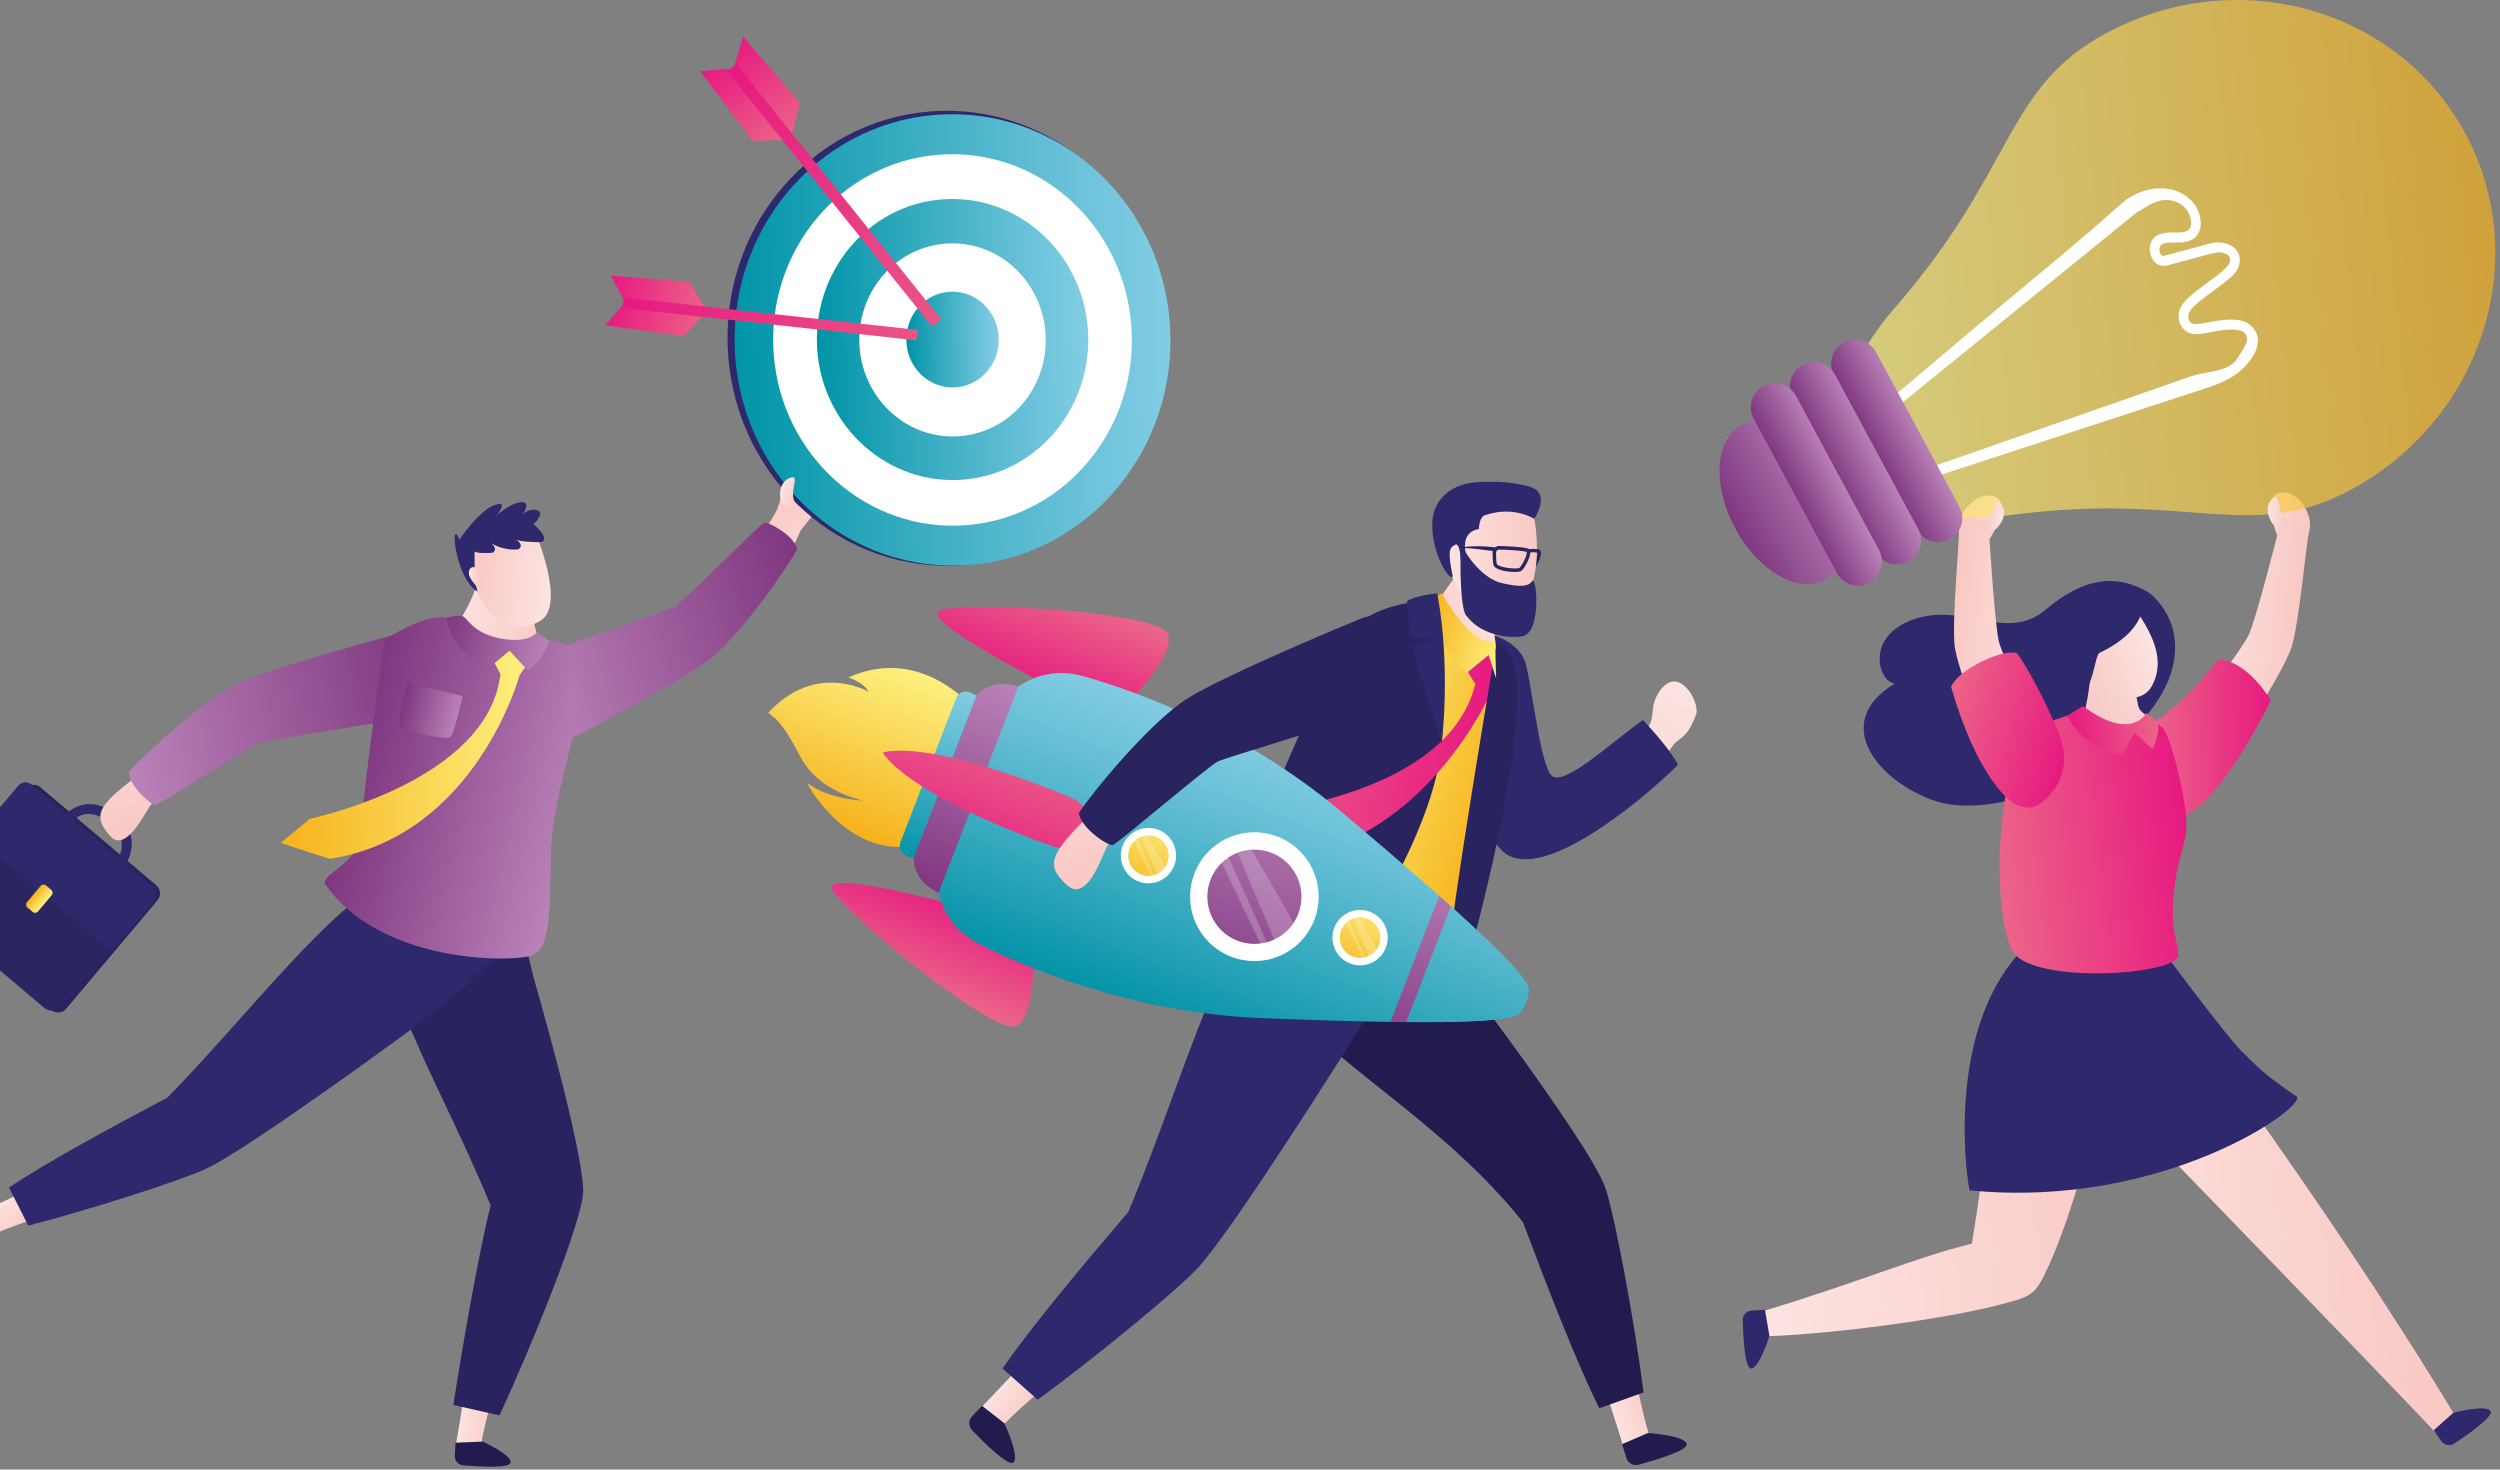 <svg fill="none" height="241" viewBox="0 0 410 241" width="410" xmlns="http://www.w3.org/2000/svg" xmlns:xlink="http://www.w3.org/1999/xlink"><rect x="0" y="0" width="410" height="241" fill="#808080" stroke="none"/><linearGradient id="a"><stop offset="0" stop-color="#fce4e2"/><stop offset="1" stop-color="#f9c8c3"/></linearGradient><linearGradient id="b" gradientUnits="userSpaceOnUse" x1="361.266" x2="377.591" xlink:href="#a" y1="99.34" y2="100.766"/><linearGradient id="c"><stop offset="0" stop-color="#ec6588"/><stop offset="1" stop-color="#e71980"/></linearGradient><linearGradient id="d" gradientUnits="userSpaceOnUse" x1="352.899" x2="372.47" xlink:href="#c" y1="121.097" y2="120.947"/><linearGradient id="e" gradientUnits="userSpaceOnUse" x1="336.11" x2="319.8" xlink:href="#a" y1="102.051" y2="100.429"/><linearGradient id="f" gradientUnits="userSpaceOnUse" x1="336.672" x2="399.077" xlink:href="#a" y1="200.408" y2="193.827"/><linearGradient id="g" gradientUnits="userSpaceOnUse" x1="285.659" x2="352.164" xlink:href="#a" y1="190.543" y2="183.53"/><linearGradient id="h" gradientUnits="userSpaceOnUse" x1="353.951" x2="339.015" y1="107.884" y2="118.731"><stop offset="0" stop-color="#fbddde"/><stop offset="1" stop-color="#f5c6c0"/></linearGradient><linearGradient id="i"><stop offset="0" stop-color="#f9c8c3"/><stop offset="1" stop-color="#fce4e2"/></linearGradient><linearGradient id="j" gradientUnits="userSpaceOnUse" x1="339.71" x2="352.482" xlink:href="#i" y1="108.424" y2="103.781"/><linearGradient id="k" gradientUnits="userSpaceOnUse" x1="327.197" x2="358.75" xlink:href="#c" y1="140.177" y2="136.466"/><linearGradient id="l" gradientUnits="userSpaceOnUse" x1="318.981" x2="339.492" xlink:href="#c" y1="116.374" y2="121.845"/><linearGradient id="m" gradientUnits="userSpaceOnUse" x1="339.41" x2="353.9" y1="120.435" y2="118.731"><stop offset="0" stop-color="#e71980"/><stop offset="1" stop-color="#ec6588"/></linearGradient><linearGradient id="n"><stop offset="0" stop-color="#fdf07e"/><stop offset=".29" stop-color="#fbdf64"/><stop offset=".91" stop-color="#f6b724"/><stop offset="1" stop-color="#f6b11b"/></linearGradient><linearGradient id="o" gradientUnits="userSpaceOnUse" x1="300.737" x2="409.074" xlink:href="#n" y1="49.347" y2="37.923"/><linearGradient id="p"><stop offset="0" stop-color="#ba83b9"/><stop offset="1" stop-color="#7f367f"/></linearGradient><linearGradient id="q" gradientUnits="userSpaceOnUse" x1="300.275" x2="284.429" xlink:href="#p" y1="78.219" y2="86.407"/><linearGradient id="r" gradientUnits="userSpaceOnUse" x1="314.774" x2="307.337" xlink:href="#p" y1="70.381" y2="74.225"/><linearGradient id="s" gradientUnits="userSpaceOnUse" x1="308.019" x2="300.583" xlink:href="#p" y1="74.037" y2="77.879"/><linearGradient id="t" gradientUnits="userSpaceOnUse" x1="301.602" x2="294.166" xlink:href="#p" y1="77.508" y2="81.35"/><linearGradient id="u" gradientUnits="userSpaceOnUse" x1="325.312" x2="328.585" xlink:href="#i" y1="84.396" y2="84.865"/><linearGradient id="v" gradientUnits="userSpaceOnUse" x1="375.178" x2="371.875" xlink:href="#i" y1="84.025" y2="83.88"/><linearGradient id="w" gradientUnits="userSpaceOnUse" x1="270.387" x2="263.478" xlink:href="#i" y1="228.125" y2="231.003"/><linearGradient id="x" gradientUnits="userSpaceOnUse" x1="243.822" x2="264.002" xlink:href="#i" y1="135.682" y2="104.52"/><linearGradient id="y" gradientUnits="userSpaceOnUse" x1="170.749" x2="164.887" xlink:href="#i" y1="230.156" y2="225.498"/><linearGradient id="z" gradientUnits="userSpaceOnUse" x1="229.702" x2="247.783" xlink:href="#i" y1="104.264" y2="103.659"/><linearGradient id="A" gradientUnits="userSpaceOnUse" x1="216.378" x2="246.087" y1="123.919" y2="133.003"><stop offset="0" stop-color="#fdf07f"/><stop offset=".29" stop-color="#fbe065"/><stop offset=".89" stop-color="#f7b925"/><stop offset="1" stop-color="#f7b219"/></linearGradient><linearGradient id="B" gradientUnits="userSpaceOnUse" x1="237.183" x2="252.11" xlink:href="#a" y1="91.566" y2="91.16"/><linearGradient id="C" gradientUnits="userSpaceOnUse" x1="199.127" x2="244.43" xlink:href="#c" y1="122.662" y2="125.001"/><linearGradient id="D"><stop offset="0" stop-color="#f7b219"/><stop offset=".11" stop-color="#f7b925"/><stop offset=".71" stop-color="#fbe065"/><stop offset="1" stop-color="#fdf07f"/></linearGradient><linearGradient id="E" gradientUnits="userSpaceOnUse" x1="233.544" x2="246.859" xlink:href="#D" y1="102.313" y2="106.385"/><linearGradient id="F" gradientUnits="userSpaceOnUse" x1="148.225" x2="137.812" xlink:href="#n" y1="109.306" y2="136.162"/><linearGradient id="G"><stop offset="0" stop-color="#eb6788"/><stop offset="1" stop-color="#e61d81"/></linearGradient><linearGradient id="H" gradientUnits="userSpaceOnUse" x1="175.021" x2="168.98" xlink:href="#G" y1="97.032" y2="112.61"/><linearGradient id="I" gradientUnits="userSpaceOnUse" x1="149.785" x2="155.826" xlink:href="#G" y1="162.271" y2="146.693"/><linearGradient id="J"><stop offset="0" stop-color="#82cce2"/><stop offset=".24" stop-color="#68c0d6"/><stop offset=".74" stop-color="#28a3b8"/><stop offset="1" stop-color="#0493a7"/></linearGradient><linearGradient id="K" gradientUnits="userSpaceOnUse" x1="213.596" x2="196.202" xlink:href="#J" y1="124.35" y2="169.206"/><linearGradient id="L" gradientUnits="userSpaceOnUse" x1="250.898" x2="233.505" xlink:href="#J" y1="138.815" y2="183.669"/><linearGradient id="M"><stop offset="0" stop-color="#b982b8"/><stop offset="1" stop-color="#813680"/></linearGradient><linearGradient id="N" gradientUnits="userSpaceOnUse" x1="239.449" x2="226.616" xlink:href="#M" y1="141.327" y2="174.423"/><linearGradient id="O" gradientUnits="userSpaceOnUse" x1="212.297" x2="199.053" xlink:href="#M" y1="129.952" y2="164.091"/><linearGradient id="P" gradientUnits="userSpaceOnUse" x1="191.142" x2="185.448" xlink:href="#n" y1="132.998" y2="147.681"/><linearGradient id="Q" gradientUnits="userSpaceOnUse" x1="225.851" x2="220.158" xlink:href="#n" y1="146.457" y2="161.138"/><linearGradient id="R" gradientUnits="userSpaceOnUse" x1="164.102" x2="150.974" xlink:href="#M" y1="111.486" y2="145.34"/><linearGradient id="S" gradientUnits="userSpaceOnUse" x1="158.754" x2="148.362" xlink:href="#J" y1="113.47" y2="140.271"/><linearGradient id="T" gradientUnits="userSpaceOnUse" x1="166.558" x2="158.007" xlink:href="#G" y1="119.941" y2="141.995"/><linearGradient id="U" gradientUnits="userSpaceOnUse" x1="200.804" x2="193.601" xlink:href="#i" y1="140.06" y2="110.089"/><linearGradient id="V" gradientUnits="userSpaceOnUse" x1="81.775" x2="75.433" xlink:href="#i" y1="230.884" y2="230.27"/><linearGradient id="W" gradientUnits="userSpaceOnUse" x1="4.988" x2="1.601" xlink:href="#i" y1="201.751" y2="195.857"/><linearGradient id="X" gradientUnits="userSpaceOnUse" x1="5.562" x2="7.37" xlink:href="#D" y1="146.621" y2="148.145"/><linearGradient id="Y" gradientUnits="userSpaceOnUse" x1="41.806" x2="38.984" xlink:href="#i" y1="135.517" y2="107.687"/><linearGradient id="Z" gradientUnits="userSpaceOnUse" x1="20.37" x2="70.713" xlink:href="#p" y1="123.088" y2="112.773"/><linearGradient id="aa" gradientUnits="userSpaceOnUse" x1="109.961" x2="118.71" xlink:href="#i" y1="83.968" y2="110.53"/><linearGradient id="ab" gradientUnits="userSpaceOnUse" x1="85.461" x2="132.78" xlink:href="#p" y1="111.305" y2="96.457"/><linearGradient id="ac" gradientUnits="userSpaceOnUse" x1="91.14" x2="74.439" xlink:href="#i" y1="102.673" y2="98.556"/><linearGradient id="ad" gradientUnits="userSpaceOnUse" x1="94.36" x2="58.162" xlink:href="#p" y1="133.786" y2="124.864"/><linearGradient id="ae" gradientUnits="userSpaceOnUse" x1="74.993" x2="65.899" xlink:href="#p" y1="117.856" y2="115.614"/><linearGradient id="af" gradientUnits="userSpaceOnUse" x1="90.684" x2="77.118" xlink:href="#a" y1="94.993" y2="93.477"/><linearGradient id="ag" gradientUnits="userSpaceOnUse" x1="78.99" x2="76.781" xlink:href="#i" y1="95.023" y2="94.776"/><linearGradient id="ah" gradientUnits="userSpaceOnUse" x1="45.051" x2="87.979" xlink:href="#D" y1="125.022" y2="121.89"/><linearGradient id="ai" gradientUnits="userSpaceOnUse" x1="89.319" x2="72.607" xlink:href="#p" y1="108.186" y2="104.067"/><linearGradient id="aj"><stop offset="0" stop-color="#0094a7"/><stop offset=".28" stop-color="#28a5b9"/><stop offset=".77" stop-color="#68c1d8"/><stop offset="1" stop-color="#82cde4"/></linearGradient><linearGradient id="ak" gradientUnits="userSpaceOnUse" x1="120.485" x2="191.937" xlink:href="#aj" y1="56.757" y2="54.727"/><linearGradient id="al" gradientUnits="userSpaceOnUse" x1="133.976" x2="178.464" xlink:href="#aj" y1="56.304" y2="55.032"/><linearGradient id="am" gradientUnits="userSpaceOnUse" x1="148.638" x2="163.798" xlink:href="#aj" y1="55.884" y2="55.451"/><linearGradient id="an" gradientUnits="userSpaceOnUse" x1="127.387" x2="117.137" xlink:href="#c" y1="24.587" y2="10.045"/><linearGradient id="ao" gradientUnits="userSpaceOnUse" x1="131.356" x2="120.766" xlink:href="#c" y1="21.802" y2="6.778"/><linearGradient id="ap" gradientUnits="userSpaceOnUse" x1="160.844" x2="121.265" xlink:href="#c" y1="66.281" y2="10.128"/><linearGradient id="aq" gradientUnits="userSpaceOnUse" x1="115.56" x2="99.723" xlink:href="#c" y1="53.566" y2="50.796"/><linearGradient id="ar" gradientUnits="userSpaceOnUse" x1="116.324" x2="99.963" xlink:href="#c" y1="49.243" y2="46.381"/><linearGradient id="as" gradientUnits="userSpaceOnUse" x1="163.576" x2="102.427" xlink:href="#c" y1="58.856" y2="48.158"/><linearGradient id="at" gradientUnits="userSpaceOnUse" x1="131.03" x2="128.02" xlink:href="#i" y1="81.445" y2="80.074"/><path d="m352.179 97.035c-5.125-2.864-10.25-2.461-16.705 2.959-6.455 5.42-13.261-1.231-21.484 1.528-8.223 2.759-5.94 10.268-3.263 10.59-10.742 6.508-2.514 16.205 6.697 19.258 8.826 2.924 26.708-2.758 35.959-15.789.921-1.296 1.712-2.687 2.283-4.171 3.537-9.19-2.957-14.08-3.487-14.377z" fill="#2e286c"/><path d="m374.749 80.767c-4.338-.478-1.288 7.062-1.288 7.062s-3.533 13.935-4.65 16.251c-1.25 2.593-7.256 10.338-8.557 11.925-3.077 3.757 8.081 3.513 8.081 3.513s6.2-9.591 7.457-13.318c1.258-3.728 2.498-17.745 2.895-18.963.84-2.577-1.504-6.204-3.94-6.472z" fill="url(#b)"/><path d="m364.118 108.16c-.76-.074-3.211 4.839-11.064 10.573-1.164.85 4.421 15.172 4.421 15.172s5.039.491 14.957-19.052c-.158-.189-3.691-6.242-8.316-6.693z" fill="url(#d)"/><path d="m326.32 81.279c4.352.337-.042 7.18-.042 7.18s.893 14.35 1.562 16.834c.748 2.782 5.216 11.507 6.2 13.309 2.327 4.262-8.592 1.95-8.592 1.95s-4.317-10.576-4.863-14.473c-.545-3.898.83-17.901.665-19.172-.347-2.689 2.627-5.815 5.068-5.627z" fill="url(#e)"/><path d="m333.086 166.262s64.411 66.331 66.515 68.896c3.061-1.242 3.71-1.596 3.648-1.96-23.202-38.588-51.649-75.474-51.649-75.474-5.447-1.456-18.514 8.538-18.514 8.538z" fill="url(#f)"/><path d="m336.092 158.222c-3.239 1.773-11.67 12.532-9.857 24.264.089.58-.986 9.92-2.84 21.475-9.316 2.262-18.798 6.447-34.686 11.191.361 1.735-.26 2.582-.006 4.005 8.818-.095 30.707-2.589 41.623-5.826 2.937-.872 3.685-1.637 5.03-4.394 4.614-9.467 8.754-25.954 9.641-32.637.503-3.793 4.144-21.604 4.144-21.604s-4.997-.88-13.046 3.526z" fill="url(#g)"/><g fill="#2e286c"><path d="m402.342 231.696-3.219 2.87 1.27 1.789c.483.677 1.41.849 2.103.39 2.2-1.456 6.485-4.447 5.961-5.313-.701-1.159-6.115.264-6.115.264z"/><path d="m287.254 214.937c-.832.051-1.47.753-1.448 1.589.073 2.652.342 7.899 1.359 7.912 1.358.017 3.02-5.362 3.02-5.362l-.733-4.274-2.198.137z"/><path d="m367.561 172.337c-2.385-2.322-13.532-17.302-13.532-17.302s-19.997-1.458-21.824.166c-12.545 12.34-10.098 35.535-9.196 40.016 32.169 3.173 55.68-14.017 53.623-15.404-5.687-3.83-6.683-5.155-9.069-7.476z"/></g><path d="m350.688 115.821c-.737-3.349-1.894-11.566-1.438-13.775.585-2.832-5.832.94-5.832.94s-.389 13.714-2.76 16.662 10.457 3.229 12.645 1.41c1.4-1.164.27-2.506-.725-3.322-.714-.586-1.693-1.013-1.892-1.917z" fill="url(#h)"/><path d="m344.721 96.913c-3.522.889-6.897 4.949-5.569 9.515 1.84 6.333 11.207 10.759 13.754 6.079 2.84-5.214-1.384-10.498-3.309-13.558-1.033-1.644-2.995-2.512-4.876-2.038z" fill="url(#j)"/><path d="m336.551 104.688c-.845 5.871.502 12.857 3.784 10.447 3.283-2.409 3.055-7.362 3.987-8.074 7.686-3.606 7.285-8.251 7.05-8.837-2.348-5.796-13.977.594-14.821 6.464z" fill="#2e286c"/><path d="m341.268 116.63-6.345 2.103c-3.723 1.252-4.35 3.589-4.732 5.219-4.524 19.357-1.059 30.893-.02 32.276 3.985 5.298 27.315 3.597 27.068.375-.241-3.132-1.44-4.183-.609-11.186.756-6.372 2.226-6.778 1.884-11.449-.321-4.4-2.749-14.014-3.982-14.739-.254-.148-2.528-2.306-2.528-2.306s-2.431 6.049-10.738-.293z" fill="url(#k)"/><path d="m331.234 132.194c-1.897-.428-7.153-5.351-11.253-19.532 1.14-2.888 8.182-6.138 10.687-5.607.42.089 4.869 7.535 7.194 13.881 2.072 5.658-1.237 9.648-3.809 11.192-.989.593-2.296.182-2.819.064z" fill="url(#l)"/><path d="m341.61 115.806-2.548 1.556s2.05 5.218 8.957 6.417c-.141.015 2.049-3.578 2.049-3.578l2.918 2.623s1.218-1.989.901-4.314c.055-.149-1.881-1.589-1.881-1.589s-2.416 4.831-10.396-1.115z" fill="url(#m)"/><path d="m404.322 21.904c-.006-.009-.012-.019-.015-.03-.006-.009-.012-.019-.016-.029-11.158-20.618-37.554-27.935-58.994-16.337-16.635 8.999-14.684 22.194-34.618 45.06-6.265 7.186-10.66 16.135-5.871 25.096.005.01.011.019.017.029.005.009.009.019.015.03 4.851 8.925 14.733 10.15 24.166 8.845 30.019-4.158 39.963 4.713 56.597-4.285 21.441-11.598 29.812-37.722 18.721-58.378z" fill="url(#o)" opacity=".68"/><path d="m361.908 52.906c-.503.097-.928.181-1.219.209-.663.063-1.138.046-1.449-.236-.358-.322-.439-.959-.314-1.383.154-.521.549-.929 1.013-1.37.928-.889 2.011-1.675 3.062-2.434 1.094-.794 2.226-1.614 3.217-2.573.931-.9 1.321-2.179.994-3.262-.181-.584-.735-1.623-2.475-2.013-1.072-.24-2.069.027-2.87.242l-6.63 1.783c-.23.061-.444.12-.593.082-.239-.061-.379-.405-.417-.508-.143-.4-.122-.885.049-1.1.401-.51 1.208-.599 2.297-.579 1.134.021 2.543.048 3.499-.889.552-.539.851-1.355.847-2.295-.008-1.269-.563-2.643-1.45-3.585-3.126-3.334-8.502-2.341-11.517.361-8.003 7.176-16.442 13.916-24.648 20.858-6.199 5.245-12.395 10.489-18.593 15.733-.304.261-.335.74-.067 1.071s.733.386 1.037.126l45.081-36.586.057.089c1.096-.731 2.336-1.558 3.725-1.794 1.105-.188 2.69.044 3.822 1.25.589.622.967 1.562.972 2.4.002.352-.062.841-.383 1.155-.517.506-1.495.487-2.443.472-.889-.019-2.546-.053-3.482 1.138-.515.656-.627 1.705-.281 2.67.304.843.887 1.421 1.599 1.602.536.135 1.011.008 1.358-.086l6.63-1.783c.708-.19 1.443-.386 2.146-.23.477.107 1.079.333 1.224.828.14.47-.109 1.153-.597 1.627-.919.885-1.96 1.64-3.062 2.438-1.088.79-2.213 1.606-3.214 2.561-.574.548-1.159 1.159-1.421 2.046-.203.683-.175 1.623.253 2.417.142.266.33.516.57.733.915.826 2.063.714 2.676.656.323-.03.796-.122 1.36-.228 1.659-.322 4.745-.915 5.836.053.182.16.419.457.406 1.182-.013.643-1.181 2.388-1.561 2.986-.297.464-.671.828-1.1 1.117-1.771 1.191-4.477 1.132-6.5 1.838-2.278.795-4.556 1.593-6.831 2.388-6.035 2.11-12.072 4.221-18.107 6.331-8.191 2.864-16.382 5.728-24.573 8.592-.378.133-.562.567-.412.965.15.4.578.615.954.48.349-.126.708-.232 1.06-.346 10.335-3.376 20.671-6.753 31.006-10.131 5.699-1.861 11.398-3.724 17.096-5.585 2.365-.773 4.7-1.406 6.801-2.775 2.412-1.572 5.792-5.555 2.748-8.262-1.692-1.505-5.001-.866-7.191-.443z" fill="#fff"/><path d="m298.571 95.366c.19-.076.376-.16.559-.257.182-.099.353-.209.52-.327l7.194-3.892-13.618-25.262-8.303 4.491.021.038c-3.75 2.643-3.966 9.813-.369 16.487 3.596 6.672 9.701 10.424 13.964 8.733v.004l.03-.015z" fill="url(#q)"/><path d="m314.421 86.843-13.642-25.307c-1.028-1.907-.312-4.31 1.593-5.34 1.904-1.03 4.303-.312 5.331 1.595l13.642 25.307c1.028 1.907.312 4.31-1.592 5.34-1.903 1.03-4.302.312-5.332-1.595z" fill="url(#r)"/><path d="m307.668 90.499-13.642-25.307c-1.028-1.907-.312-4.31 1.592-5.34 1.903-1.029 4.302-.312 5.33 1.595l13.642 25.307c1.028 1.907.312 4.31-1.591 5.34-1.904 1.03-4.303.312-5.333-1.595z" fill="url(#s)"/><path d="m301.252 93.97-13.643-25.307c-1.03-1.907-.312-4.31 1.592-5.34 1.903-1.029 4.302-.312 5.33 1.595l13.643 25.309c1.027 1.907.311 4.31-1.592 5.342-1.904 1.029-4.303.312-5.33-1.595z" fill="url(#t)"/><path d="m327.344 86.748s2.502-2.251.617-4.38c-.934-.733-.921 2.352-2.604 3.22-.938.959.435 1.983 1.987 1.163z" fill="url(#u)"/><path d="m372.73 85.951s-2.042-2.677.203-4.42c1.055-.546.47 2.481 1.964 3.648.745 1.117-.794 1.867-2.167.773z" fill="url(#v)"/><path d="m265.454 220.647c.525-.154 1.034-.339 1.531-.541 1.864 9.123 3.273 15.525 3.763 15.606 1.438.24-1.196 5.06-3.915 3.496-1.612-5.378-3.611-11.471-5.763-17.749 1.465-.121 2.935-.386 4.384-.814z" fill="url(#w)"/><path d="m270.283 235.009-4.257 1.832.691 2.257c.263.855 1.152 1.346 2.014 1.113 2.737-.738 8.121-2.333 7.879-3.394-.323-1.42-6.327-1.808-6.327-1.808z" fill="#221b4d"/><path d="m234.537 157.287c-.08-.149-.123-.232-.123-.232s.108.397.123.232z" fill="#221b4d"/><path d="m231.388 149.11c.013.166-.162-.207-.162-.207s.057.074.162.207c-.01-.127-.131-.578-.53-1.775-1.936-5.806-11.405-.25-18.618 8.924-8.865 11.277 20.031 22.055 37.526 44.185 4.299 11.45 8.954 23.351 12.514 30.511l7.258-2.597c-1.481-11.654-4.631-28.481-6.171-33.296-2.491-7.781-29.666-42.964-31.979-45.95z" fill="#221b4d"/><path d="m236.114 112.703c-.061.152.116.474.195.927.777 4.399 3.927 18.171 11.174 24.344 7.993 6.809 23.626-10.717 26.599-15.324 1.337-2.072 2.365-.973 4.075-5.471.708-1.867-2.686-8.122-5.79-4.076-2.17 2.826-.555 4.649-2.5 6.652-1.945 2.006-13.371 11.298-16.315 8.781-2.101-1.797-7.412-17.972-9.631-19.083-2.217-1.109-5.239-3.254-7.804 3.246z" fill="url(#x)"/><path d="m254.427 127.171c-1.985-2.024-3.394-16.706-4.452-19.021-2.268-4.963-12.887-7.06-13.595 1.016-.401 4.567 3.064 23.337 9.915 30.294 5.792 5.881 22.197-7.432 28.893-14.022-.882-1.953-4.28-5.829-5.735-7.346-4.593 3.116-12.999 11.144-15.026 9.079z" fill="#2e286c"/><path d="m174.95 222.251c.387.386.794.742 1.21 1.082-7.08 6.035-11.998 10.36-11.833 10.828.485 1.378-5.001 1.389-4.944-1.749 3.924-4.007 8.29-8.702 12.74-13.617.813 1.227 1.754 2.388 2.827 3.456z" fill="url(#y)"/><path d="m161.062 230.562-1.639 1.695c-.621.641-.621 1.659-.002 2.303 1.966 2.045 5.957 6.001 6.768 5.278 1.087-.968-1.47-6.424-1.47-6.424z" fill="#221b4d"/><path d="m217.58 142.419c-14.137-2.342-21.614 30.295-32.527 56.319-7.94 9.294-16.1 19.119-20.648 25.698l5.773 5.117c9.477-6.921 22.673-17.799 26.14-21.473 5.852-6.204 25.737-37.979 25.737-37.979s8.578-13.792 9.173-16.622c1.732-8.219-2.148-9.153-13.65-11.06z" fill="#2e286c"/><path d="m229.813 106.766s1.012-1.121 3.075-3.755c.281-.357 6.852-10.747 8.092-10.938 1.442-.219 5.3.453 6.404 1.144.547.343-1.628 4.402-1.989 6.584-.819 4.948.31 7.848.608 9.38.706 3.632-5.475 13.983-16.188-2.415z" fill="url(#z)"/><path d="m235.886 98.437s-8.18-.207-12.554 9.012c-3.574 7.532-10.703 20.152-10.587 41.851 1.423 5.249 10.683 10.335 22.442 9.283 2.707-.244 4.475-3.165 4.694-5.878 1.204-15.056 10.548-29.762 6.31-46.352-.165-.643-4.305 2.832-10.307-7.916z" fill="url(#A)"/><path d="m252.446 90.138-.08-.038c-.583-.169-1.81-.295-3.649-.373-.406-.017-.782-.029-1.09-.038-.289-.008-.562.101-.768.306-.21.209-.326.489-.326.792-.002.609.021 1.442.138 1.966.238 1.033 2.89 1.174 3.194 1.187.463.019 1.071.009 1.337-.15.511-.306 1.487-2.12 1.516-2.997.011-.383-.141-.567-.27-.657zm-.323.843c-.159.835-.955 2.158-1.206 2.308-.048.029-.342.101-1.026.07-1.419-.061-2.598-.447-2.665-.742-.084-.369-.127-1.003-.123-1.831 0-.141.055-.274.152-.371.095-.095.222-.145.355-.141.306.008.678.021 1.082.038 1.693.072 2.88.186 3.446.331.01.036.027.131-.013.337z" fill="#2a2460"/><path d="m251.392 83.832s2.936 12.044-3.45 17.016c-4.703 3.661-12.115-5.91-10.609-13.138 1.506-7.229 11.445-8.729 14.061-3.878z" fill="url(#B)"/><path d="m251.964 80.359c-.964-.82-5.207-1.631-9.846-1.271-4.639.36-6.907 3.172-7.205 6.196-.355 5.501 3.057 10.361 3.322 9.208-.731-3.829-.704-4.582.424-5.163.777-.4.88 2.363.88 2.363s1.597 1.115.925-.59c-1.053-4.165 2.078-4.329 2.078-4.329s-.025-2.204 1.253-2.358c4.514-1.471 7.794.666 7.794.666s2.236-3.14.375-4.721z" fill="#2e286c"/><path d="m251.242 95.331c-.749 1.252-3.469.655-5.412.177-3.877-1.374-6.164-6.143-6.164-6.143-.215.198-.346 10.055.752 11.54 2.735 3.695 7.992 3.79 9.437 3.385 2.988-.835 2.137-10.211 1.387-8.959z" fill="#2e286c"/><path d="m250.695 89.995-.08-.038c-.583-.169-1.81-.295-3.649-.373-.407-.017-.783-.029-1.09-.038-.289-.008-.563.101-.768.306-.211.209-.327.489-.327.792-.002.609.021 1.442.139 1.966.237 1.033 2.889 1.174 3.193 1.187.464.019 1.072.009 1.337-.15.511-.306 1.488-2.12 1.516-2.997.012-.383-.14-.567-.269-.656zm-.323.843c-.16.835-.956 2.158-1.208 2.308-.048.029-.342.101-1.026.07-1.419-.061-2.599-.447-2.665-.742-.084-.369-.127-1.003-.124-1.831 0-.141.055-.274.152-.371.095-.095.223-.145.356-.141.305.008.678.021 1.082.038 1.693.072 2.88.186 3.446.331.01.036.027.131-.013.337z" fill="#2a2460"/><path d="m250.71 90.121.101.54c.706-.202 1.308-.009 1.314-.008l.179-.535c-.031-.009-.741-.242-1.594.002z" fill="#2a2460"/><path d="m239.457 89.91-.03.03c.98-.221 4.165.295 5.626.453l.182-.626c-.431-.048-4.228-.468-5.778.145z" fill="#2a2460"/><path d="m221.379 103.373c-2.204 1.975-23.726 51.845-22.151 53.099 2.042 1.279 19.822 6.579 20.092 5.89 2.112-6.632 15.907-25.229 17.113-40.443.667-8.409-.547-23.483-.547-23.483-8.182.232-11.747 2.462-14.507 4.939z" fill="#29235f"/><path d="m240.355 109.569 3.387-2.71 1.547 1.589-.32 4.122s-11.422 27.81-38.067 28.597c-.009.086-8.521-3.96-8.521-3.96l5.847-3.68s33.111-2.325 37.725-21.374c.065.179-1.596-2.582-1.596-2.582z" fill="url(#C)"/><path d="m245.503 104.914s-8.413 49.756-7.822 51.899c.593 2.141 1.556 6.179 1.556 6.179s11.608-39.037 9.178-53.235c-.355-2.078-1.571-3.598-2.912-4.841z" fill="#29235f"/><path d="m245.218 105.094c-4.036 1.081-8.732-7.779-8.732-7.779l-1.634.716c-.163 7.732 5.712 12.321 5.712 12.321l3.571-2.924 1.23 3.845s-.16-5.432-.147-6.18z" fill="url(#E)"/><path d="m230.725 98.639c-.073.592.744 6.019.744 6.019l3.853.2-3.803 1.094 4.914 15.967s1.571-12.177-.714-24.608c0 0-3.744.352-4.994 1.328z" fill="#2e286c"/><path d="m159.309 115.851s-8.396-10.072-20.177-4.746c2.783.984 3.311 2.343 3.311 2.343s-8.586-5.062-16.443 3.442c1.333 1.094 2.251 1.45 5.283 7.246 3.031 5.797 10.24 7.148 10.24 7.148s-5.467-.099-9.089-2.851c-.354-.268 5.738 11.144 15.924 10.442 10.185-.703 17.979-20.301 10.949-23.028z" fill="url(#F)"/><path d="m182.573 117.843s11.068-10.609 8.827-14.07c-2.241-3.462-32.443-5.239-37.207-3.631-4.764 1.608 28.38 17.701 28.38 17.701z" fill="url(#H)"/><path d="m169.392 151.95s1.052 15.309-2.931 16.357c-3.984 1.047-27.508-18.009-29.951-22.412-2.443-4.404 32.88 6.055 32.88 6.055z" fill="url(#I)"/><path d="m165.68 113.55-12.085 31.271c.036.318.285 2.153 1.312 4.318 1.165 2.453 3.167 4.405 5.585 5.635 6.263 3.183 24.301 11.326 46.479 12.205 27.64 1.096 40.021.796 42.069-.666.906-.647 1.886-3.183 1.651-4.272-.532-2.462-9.485-11.037-30.657-28.869-16.99-14.31-35.799-20.457-42.567-22.328-2.614-.723-5.407-.629-7.918.4-2.215.908-3.63 2.097-3.871 2.306z" fill="url(#K)"/><path d="m248.998 166.296c.906-.647 1.887-3.183 1.651-4.272-.346-1.598-4.236-5.769-12.708-13.372l-7.327 18.957c11.375.094 17.055-.365 18.384-1.315z" fill="url(#L)"/><path d="m230.614 167.611 7.327-18.957c-.617-.554-1.258-1.125-1.924-1.715l-7.978 20.643c.889.014 1.747.023 2.575.029z" fill="url(#N)"/><path d="m212.411 155.217c4.499-3.701 5.152-10.356 1.457-14.864s-10.338-5.162-14.838-1.46c-4.5 3.701-5.152 10.356-1.457 14.864s10.338 5.162 14.838 1.46z" fill="#fff"/><path d="m213.416 147.753c.378-4.256-2.758-8.013-7.006-8.392s-7.998 2.764-8.376 7.019c-.379 4.255 2.758 8.012 7.006 8.391s7.998-2.763 8.376-7.018z" fill="url(#O)"/><g fill="#fff"><path d="m212.117 151.385c-1.034-2.065-5.494-9.688-6.877-12.042-.786.049-1.554.221-2.281.498l6.002 14.232c1.256-.582 2.354-1.499 3.154-2.688z" opacity=".21"/><path d="m207.74 154.517c-1.073-2.411-5.087-11.426-6.257-13.918-.395.26-.768.557-1.111.888l6.299 13.249c.362-.046.719-.124 1.069-.219z" opacity=".21"/><path d="m186.708 144.555c-2.335-.906-3.495-3.536-2.591-5.874.904-2.339 3.529-3.502 5.864-2.596 2.334.906 3.495 3.536 2.591 5.874-.904 2.339-3.529 3.502-5.864 2.596z"/></g><path d="m187.145 143.422c-1.71-.664-2.561-2.59-1.898-4.304.663-1.713 2.586-2.565 4.297-1.901 1.71.664 2.561 2.59 1.898 4.304-.663 1.713-2.586 2.565-4.297 1.901z" fill="url(#P)"/><path d="m191.094 142.18c-.444-.889-2.363-4.168-2.958-5.178-.338.021-.668.095-.98.215l2.582 6.12c.539-.249 1.012-.645 1.356-1.157z" fill="#fff" opacity=".21"/><path d="m189.212 143.528c-.462-1.037-2.189-4.914-2.69-5.985-.171.112-.331.24-.479.382l2.709 5.698c.156-.019.309-.053.46-.095z" fill="#fff" opacity=".21"/><path d="m221.415 158.014c-2.335-.906-3.495-3.536-2.591-5.874.904-2.339 3.529-3.502 5.864-2.596 2.334.906 3.495 3.536 2.591 5.874-.904 2.339-3.53 3.502-5.864 2.596z" fill="#fff"/><path d="m221.852 156.88c-1.71-.664-2.561-2.59-1.898-4.304.663-1.713 2.585-2.565 4.297-1.901 1.71.664 2.561 2.59 1.898 4.304-.663 1.713-2.586 2.565-4.297 1.901z" fill="url(#Q)"/><path d="m225.801 155.639c-.445-.889-2.363-4.168-2.958-5.178-.338.021-.668.095-.98.215l2.582 6.12c.539-.249 1.012-.645 1.356-1.157z" fill="#fff" opacity=".21"/><path d="m223.919 156.987c-.462-1.037-2.189-4.914-2.692-5.985-.171.112-.331.24-.479.382l2.709 5.698c.156-.019.31-.053.46-.095z" fill="#fff" opacity=".21"/><path d="m167.015 112.576c-1.519-.465-5.362-1.182-7.564 2.489l-4.342 11.235c-.477 1.233-.76 1.967-.76 1.967l-4.342 11.235c-.84 4.198 2.484 6.259 3.918 6.942l13.088-33.868z" fill="url(#R)"/><path d="m160.127 114.107c-.161-.156-.353-.283-.575-.369l-.519-.202c-.889-.344-1.895.101-2.239.992l-9.111 23.575c-.343.891.101 1.899.99 2.244l.519.202c.22.085.448.121.672.116z" fill="url(#S)"/><path d="m173.126 138.973c1.03.151 2.078.235 3.119.172.967-.059 1.963-.244 2.815-.725.282-.158.546-.35.775-.579.342-.338.553-.734.559-1.235 0-.169-.011-.34-.036-.508-.12-.812-.521-1.562-1.007-2.211-.853-1.138-1.993-2.05-3.163-2.839 0 0-21.33-9.334-30.961-7.755-.226.038-.336.094-.351.168-.038.064.004.181.146.361 6.058 7.665 28.102 15.151 28.102 15.151z" fill="url(#T)"/><path d="m222.849 113.251s-17.432 4.786-23.763 9.76c-3.461 2.864-13.875 9.466-17.547 15.814-.929 1.956-3.335 9.067-6.418 6.435-3.782-3.229-2.728-5.2 2.486-10.557.944-1.781 7.859-15.13 19.343-20.752 11.487-5.619 20.833-9.689 20.833-9.689l5.066 8.987z" fill="url(#U)"/><path d="m223.873 101.192c-.914.289-23.099 9.532-29.135 13.353-6.037 3.821-15.552 15.307-17.797 18.776.264 2.434 4.661 5.357 5.542 5.279.726-.188 15.848-13.085 17.254-13.73s22.312-6.964 22.312-6.964l3.752-16.274s-1.012-.727-1.928-.438z" fill="#29235f"/><path d="m81.051 222.805c.486.101.971.172 1.455.225-2.414 8.095-3.86 13.922-3.501 14.198.593.456-.445 1.509-1.73 1.903-1.415.434-2.771-.84-2.498-2.295.87-4.645 1.548-9.892 2.42-15.264 1.223.533 2.513.952 3.854 1.231z" fill="url(#V)"/><path d="m79.168 236.426-4.47.173-.108 2.139c-.042.81.566 1.503 1.371 1.574 2.562.22 7.648.53 7.769-.45.163-1.311-4.565-3.436-4.565-3.436z" fill="#221b4d"/><path d="m82.707 143.806c-4.171-6.375-7.254-4.472-15.835 1.722-10.548 7.612 3.866 28.484 13.597 52.169-2.019 7.859-4.774 24.097-6.132 32.717l7.57 1.707c4.633-9.836 13.888-32.368 13.745-36.953-.239-7.741-8.138-34.814-8.138-34.814s-3.37-14.352-4.806-16.548z" fill="#29235f"/><path d="m11.094 196.442c.198.455.422.893.659 1.319-7.986 2.717-13.578 4.715-13.595 5.166-.051 1.325-4.682-.504-3.586-3.132 4.648-2.065 9.899-4.561 15.293-7.214.275 1.307.682 2.603 1.229 3.861z" fill="url(#W)"/><path d="m73.709 143.399c-11.141-6.714-28.345 18.306-46.241 36.599-9.8 5.178-19.964 10.729-25.995 14.752l3.159 6.251c10.303-2.66 25.067-7.414 29.217-9.349 7.008-3.271 34.39-23.404 34.39-23.404s14.575-10.895 16.8-16.187c2.954-7.024-2.266-3.199-11.331-8.66z" fill="#2e286c"/><path d="m25.625 145.177-19.005-16.068c-.739-.625-1.844-.531-2.468.209l-14.98 17.783c-.623.74-.53 1.848.209 2.472l19.005 16.068c.739.624 1.844.531 2.468-.209l14.98-17.783c.623-.74.53-1.848-.209-2.472z" fill="#29235e"/><path d="m19.554 150.632-18.486-15.629c-.883-.745-2.202-.633-2.946.25l-9.629 11.431c-.745.885-.632 2.205.249 2.951l18.486 15.629c.883.746 2.202.634 2.946-.249l9.629-11.431c.745-.885.632-2.206-.249-2.952z" fill="#2b2562"/><path d="m19.23 133.696c-.013-.011-.027-.022-.04-.032-4.08-3.132-7.085-1.572-8.886.287-.329.341-.34.853-.025 1.142.317.289.84.249 1.168-.091 1.938-2 4.042-2.013 6.624-.042 3.588 3.216 1.018 6.276.906 6.403-.306.354-.287.857.04 1.127.002.002.006.006.009.008.336.268.859.196 1.168-.162.038-.044 3.744-4.445-.965-8.641z" fill="#2e286c"/><path d="m5.201 128.684c-.665-.563-1.66-.478-2.221.188l-5.972 7.091c-.562.666-.477 1.663.188 2.224l19.875 16.803c.665.563 1.66.478 2.221-.188l5.972-7.091c.562-.666.477-1.663-.188-2.224z" fill="#2e286c"/><path d="m4.426 147.955 2.244-2.665c.222-.263.615-.296.878-.074l.854.721c.263.223.296.617.074.88l-2.244 2.664c-.222.264-.615.297-.878.075l-.854-.722c-.263-.222-.296-.616-.074-.879z" fill="url(#X)"/><path d="m64.874 114.159s-16.256 2.179-22.553 5.88c-3.459 2.153-13.624 6.82-17.696 12.08-1.073 1.646-4.101 7.747-6.552 5.005-3.007-3.365-1.822-5.009 3.518-9.189 1.066-1.487 8.903-12.647 19.913-16.301 11.01-3.654 19.907-6.173 19.907-6.173z" fill="url(#Y)"/><path d="m67.26 103.442c-.857.148-21.927 5.756-27.819 8.454-5.891 2.701-15.842 11.867-18.281 14.714-.059 2.221 3.541 5.383 4.342 5.421.674-.081 15.839-9.832 17.182-10.241 1.343-.409 20.907-3.543 20.907-3.543l5.349-14.175s-.823-.779-1.679-.63z" fill="url(#Z)"/><path d="m91.987 109.788s15.407-5.633 20.762-10.604c2.916-2.849 11.84-9.597 14.687-15.612.695-1.838 2.34-8.449 5.325-6.301 3.66 2.638 2.855 4.499-1.463 9.732-.72 1.68-5.978 14.27-15.945 20.211s-18.114 10.32-18.114 10.32l-5.25-7.749z" fill="url(#aa)"/><path d="m90.693 122.638c.805-.329 20.177-10.348 25.351-14.253 5.175-3.906 12.921-15.004 14.694-18.308-.42-2.183-4.614-4.495-5.407-4.36-.642.225-13.355 13.016-14.579 13.705-1.223.689-18.967 6.771-18.967 6.771l-2.868 16.194s.971.582 1.776.253z" fill="url(#ab)"/><path d="m79.297 91.748s7.406 4.561 7.883 3.585c-.424 8.512 2.27 11.652 2.758 12.135-1.922 2.689-18.205-.595-17.009-2.791 5.089-4.767 6.365-12.929 6.365-12.929z" fill="url(#ac)"/><path d="m75.223 102.089c.49 2.982 9.376 6.985 13.76 3.227.023.063 2.806-1.399 4.72 1.968.834 1.465.711 11.1.363 12.749-1.163 5.534-3.655 13.22-3.727 20.605-.084 8.39-.234 14.6-2.635 15.793-1.003 1.381-24.47 2.388-34.099-11.075-1.991-1.749 5.476-3.561 5.592-8.765.123-5.471 3.887-31.576 3.887-31.576s8.17-5.923 12.136-2.928z" fill="url(#ad)"/><path d="m75.848 114.158s-1.318 6.232-2.023 6.739c-.703.504-7.357-.973-8.128-1.764-.771-.792 1.128-7.27 1.259-7.209.131.061 8.892 2.234 8.892 2.234z" fill="url(#ae)"/><path d="m87.827 87.409s5.043 11.834.809 14.386c-5.687 3.426-10.637-2.213-11.278-8.306-.826-7.869 7.349-9.421 10.47-6.08z" fill="url(#af)"/><path d="m87.492 85.961s1.998-1.777.617-2.268c-1.383-.493-2.38.733-2.38.733s1.52-2.303-.346-2.059-4.004 2.207-4.004 2.207 2.299-2.658-.304-1.728c-2.602.931-5.78 5.722-5.78 5.722s-.127-.993-.614-.93c-.486.063.368 7.288 3.605 9.391-.593-2.293-.446-6.626-.446-6.626s.146.442 2.923.247c1.014-.565-.18-1.56-.18-1.56s1.843 1.262 4.447 1.005c.933-.719-.125-1.427-.374-1.577-.038-.019-.051-.03-.051-.03s.019.011.051.03c.173.084.874.318 3.377.403 3.064.105-.543-2.959-.543-2.959z" fill="#2e286c"/><path d="m77.29 93.089c.389-.232.891.042.965.491l.534 3.284s-1.824-1.831-1.894-2.736c-.046-.592.146-.891.395-1.039z" fill="url(#ag)"/><path d="m80.584 107.774 2.861-1.975 3.531 2.378-1.77 2.575s-7.175 26.375-31.075 30.089c0 .078-8.117-2.605-8.117-2.605l4.85-3.973s29.191-6.046 31.202-23.718c.08.154-1.484-2.773-1.484-2.773z" fill="url(#ah)"/><path d="m75.755 101.017c.836.091 1.554 2.767 6.287 3.689 4.734.923 6.012-1.016 6.012-1.016l2.008 1.42s-1.127 3.429-3.518 4.744c-.619-.478-2.969-3.151-2.969-3.151l-3.911 3.278s-5.632-3.465-6.424-8.542c.519-.38 1.681-.516 2.517-.424z" fill="url(#ai)"/><path d="m156.393 92.774c19.886-.567 35.533-17.724 34.948-38.32s-17.18-36.834-37.066-36.267c-19.886.567-35.533 17.724-34.948 38.32s17.18 36.834 37.066 36.267z" fill="#2e286c"/><path d="m157.264 92.749c19.731-.562 35.255-17.585 34.675-38.021-.581-20.436-17.046-36.547-36.777-35.984-19.731.562-35.255 17.585-34.675 38.021.581 20.436 17.046 36.547 36.777 35.984z" fill="url(#ak)"/><path d="m157.078 86.204c16.238-.463 29.014-14.472 28.536-31.29-.478-16.818-14.028-30.077-30.266-29.614s-29.014 14.472-28.536 31.29c.478 16.818 14.028 30.076 30.266 29.614z" fill="#fff"/><path d="m156.879 78.72c12.285-.352 21.949-10.953 21.586-23.677-.364-12.724-10.618-22.753-22.903-22.401-12.285.352-21.949 10.953-21.586 23.677.364 12.724 10.618 22.753 22.903 22.401z" fill="url(#al)"/><path d="m156.663 71.573c8.439-.241 15.08-7.522 14.832-16.264-.249-8.742-7.292-15.633-15.731-15.392-8.44.241-15.081 7.522-14.832 16.264.248 8.742 7.291 15.633 15.731 15.392z" fill="#fff"/><path d="m156.443 63.539c4.186-.12 7.48-3.733 7.356-8.069s-3.618-7.755-7.805-7.635c-4.186.12-7.479 3.733-7.355 8.069s3.618 7.755 7.804 7.635z" fill="url(#am)"/><path d="m123.441 23.109 6.313-.177-9.905-11.654-5.022.405z" fill="url(#an)"/><path d="m131.171 16.883-1.529 6.139-9.232-12.194 1.474-4.828z" fill="url(#ao)"/><path d="m154.368 52.401-33.62-41.897-1.484 1.193 33.543 41.804z" fill="url(#ap)"/><path d="m112.078 55.154 3.93-4.154-13.773-1.123-2.96 3.473z" fill="url(#aq)"/><path d="m113.058 46.219 2.935 4.91-13.688-1.901-2.135-4.034z" fill="url(#ar)"/><path d="m150.565 54.118-48.251-5.313-.188 1.714 48.143 5.3z" fill="url(#as)"/><path d="m128.061 82.277s-.891-3.248 1.843-4.021c1.181-.11-.494 2.478.456 4.118.271 1.315-1.435 1.433-2.299-.097z" fill="url(#at)"/></svg>